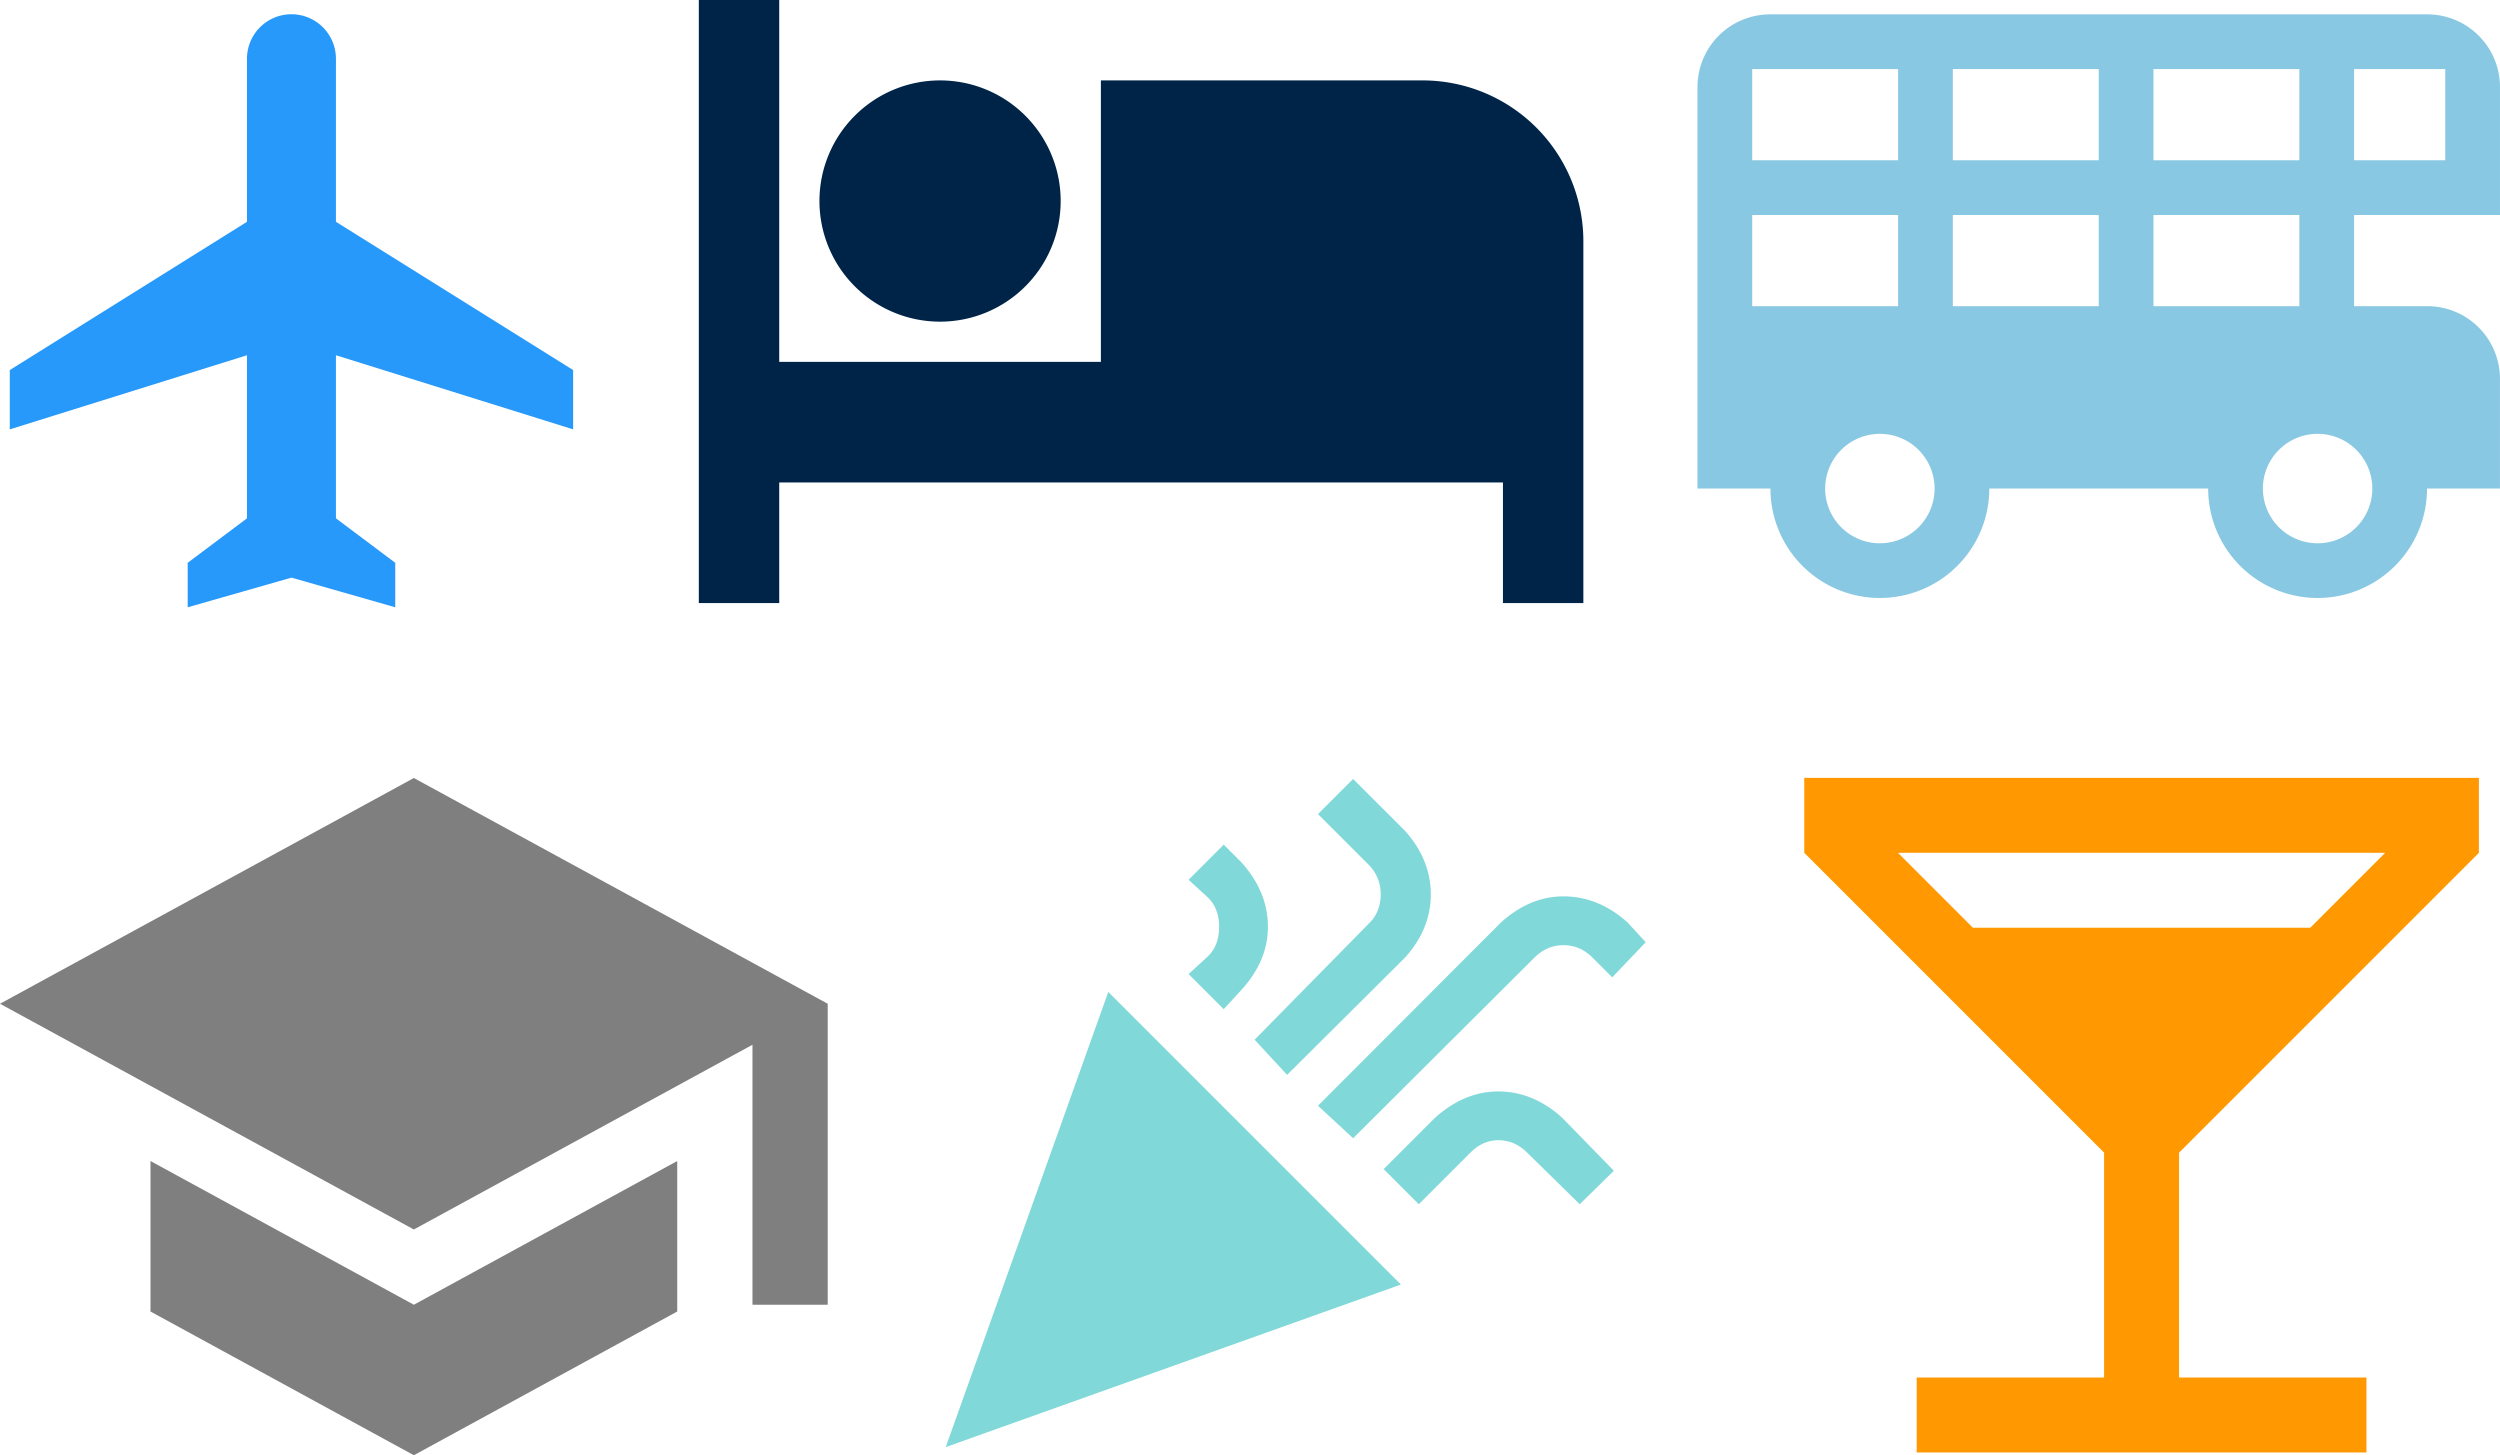 <?xml version="1.0" encoding="UTF-8" standalone="no"?>
<svg
   xmlns:dc="http://purl.org/dc/elements/1.1/"
   xmlns:cc="http://creativecommons.org/ns#"
   xmlns:rdf="http://www.w3.org/1999/02/22-rdf-syntax-ns#"
   xmlns:svg="http://www.w3.org/2000/svg"
   xmlns="http://www.w3.org/2000/svg"
   xmlns:sodipodi="http://sodipodi.sourceforge.net/DTD/sodipodi-0.dtd"
   xmlns:inkscape="http://www.inkscape.org/namespaces/inkscape"
   width="208.741mm"
   height="121.507mm"
   viewBox="0 0 208.741 121.507"
   version="1.1"
   id="svg8"
   inkscape:version="1.0.1 (3bc2e813f5, 2020-09-07)"
   sodipodi:docname="addons.svg">
  <defs
     id="defs2">
    <inkscape:path-effect
       effect="spiro"
       id="path-effect2867"
       is_visible="true"
       lpeversion="1" />
  </defs>
  <sodipodi:namedview
     id="base"
     pagecolor="#ffffff"
     bordercolor="#666666"
     borderopacity="1.0"
     inkscape:pageopacity="0.0"
     inkscape:pageshadow="2"
     inkscape:zoom="0.35"
     inkscape:cx="1257.4812"
     inkscape:cy="573.24154"
     inkscape:document-units="mm"
     inkscape:current-layer="layer1"
     inkscape:document-rotation="0"
     showgrid="false"
     inkscape:window-width="3022"
     inkscape:window-height="1543"
     inkscape:window-x="589"
     inkscape:window-y="147"
     inkscape:window-maximized="0"
     fit-margin-top="0"
     fit-margin-left="0"
     fit-margin-right="0"
     fit-margin-bottom="0" />
  <g
     inkscape:label="Layer 1"
     inkscape:groupmode="layer"
     id="layer1"
     transform="translate(-0.545,-0.276)">
    <path
       d="M 119.322,6.99 H 92.465 V 30.49 H 65.608 V 0.276 h -6.714 V 50.632 h 6.714 V 40.561 h 60.428 v 10.071 h 6.714 V 20.418 A 13.428,13.428 0 0 0 119.322,6.99 M 79.037,27.133 A 10.071,10.071 0 0 0 89.108,17.061 10.071,10.071 0 0 0 79.037,6.99 10.071,10.071 0 0 0 68.966,17.061 10.071,10.071 0 0 0 79.037,27.133 Z"
       id="path2"
       style="fill:#002447;fill-opacity:1;stroke-width:3.357" />
    <path
       d="M 48.4,36.126 V 31.175 L 28.594,18.796 V 5.18 A 3.714,3.714 0 0 0 24.881,1.466 3.714,3.714 0 0 0 21.167,5.18 V 18.796 L 1.361,31.175 v 4.952 L 21.167,29.937 v 13.617 l -4.951,3.714 v 3.714 l 8.665,-2.476 8.665,2.476 V 47.267 L 28.594,43.554 V 29.937 Z"
       id="path2-8"
       style="fill:#2699fb;fill-opacity:1;stroke-width:2.476" />
    <path
       d="m 148.371,1.474 c -3.381,0 -6.091,2.711 -6.091,6.091 V 41.068 h 6.091 a 9.137,9.137 0 0 0 9.137,9.137 9.137,9.137 0 0 0 9.137,-9.137 h 18.274 a 9.137,9.137 0 0 0 9.137,9.137 9.137,9.137 0 0 0 9.137,-9.137 h 6.091 v -9.137 c 0,-3.381 -2.711,-6.091 -6.091,-6.091 h -6.091 v -7.614 h 12.183 V 7.566 c 0,-3.381 -2.711,-6.091 -6.091,-6.091 h -54.823 m -1.523,4.569 h 12.183 v 7.614 h -12.183 V 6.043 m 16.751,0 h 12.183 v 7.614 h -12.183 V 6.043 m 16.751,0 H 192.534 V 13.657 H 180.351 V 6.043 m 16.751,0 h 7.614 v 7.614 h -7.614 V 6.043 M 180.351,18.226 H 192.534 v 7.614 h -12.183 v -7.614 m -33.503,0 h 12.183 v 7.614 h -12.183 v -7.614 m 16.751,0 h 12.183 v 7.614 h -12.183 v -7.614 m -6.091,18.274 a 4.569,4.569 0 0 1 4.569,4.569 4.569,4.569 0 0 1 -4.569,4.569 4.569,4.569 0 0 1 -4.569,-4.569 4.569,4.569 0 0 1 4.569,-4.569 m 36.549,0 a 4.569,4.569 0 0 1 4.569,4.569 4.569,4.569 0 0 1 -4.569,4.569 4.569,4.569 0 0 1 -4.569,-4.569 4.569,4.569 0 0 1 4.569,-4.569 z"
       id="path2-68"
       style="stroke-width:3.046;fill:#88c8e3;fill-opacity:1" />
    <path
       d="M 35.1,65.237 0.545,84.086 35.1,102.934 63.373,87.51 v 21.707 h 6.283 V 84.086 m -56.545,13.131 v 12.566 l 21.99,12 21.99,-12 V 97.217 L 35.1,109.217 Z"
       id="path2-6"
       style="stroke-width:3.141;fill:#7f7f7f;fill-opacity:1" />
    <path
       d="m 113.525,65.317 -2.932,2.932 4.344,4.343 c 0.597,0.678 0.896,1.466 0.896,2.362 0,0.896 -0.299,1.737 -0.896,2.335 l -9.637,9.8 2.715,2.932 9.854,-9.8 c 1.439,-1.602 2.145,-3.366 2.145,-5.266 0,-1.9 -0.706,-3.692 -2.145,-5.294 l -4.344,-4.343 m -10.804,5.484 -2.932,2.932 1.656,1.52 c 0.597,0.597 0.896,1.412 0.896,2.416 0,1.004 -0.299,1.819 -0.896,2.416 l -1.656,1.52 2.932,2.932 1.52,-1.656 c 1.439,-1.602 2.172,-3.339 2.172,-5.212 0,-1.955 -0.733,-3.719 -2.172,-5.348 l -1.52,-1.52 m 28.368,4.316 c -1.873,0 -3.611,0.733 -5.212,2.172 l -15.284,15.311 2.932,2.715 15.148,-15.093 c 0.678,-0.678 1.493,-1.032 2.416,-1.032 0.923,0 1.737,0.353 2.416,1.032 l 1.656,1.656 2.796,-2.932 -1.52,-1.656 c -1.602,-1.439 -3.393,-2.172 -5.348,-2.172 M 93.083,83.098 79.51,121.103 117.515,107.53 93.083,83.098 m 32.576,8.307 c -1.9,0 -3.638,0.733 -5.266,2.172 l -4.316,4.316 2.932,2.932 4.316,-4.316 c 0.678,-0.678 1.439,-1.032 2.335,-1.032 0.896,0 1.71,0.353 2.389,1.032 l 4.398,4.316 2.85,-2.796 -4.343,-4.452 c -1.602,-1.439 -3.393,-2.172 -5.294,-2.172 z"
       id="path2-7"
       style="stroke-width:2.715;fill:#80d8d9;fill-opacity:1" />
    <path
       d="m 165.277,77.741 -6.259,-6.259 h 40.682 l -6.259,6.259 m -17.212,18.776 v 18.776 h -15.647 v 6.259 h 37.553 v -6.259 H 182.489 V 96.518 l 25.035,-25.035 v -6.259 h -56.329 v 6.259 z"
       id="path2-61"
       style="stroke-width:3.129;fill:#ff9801;fill-opacity:1" />
  </g>
</svg>
